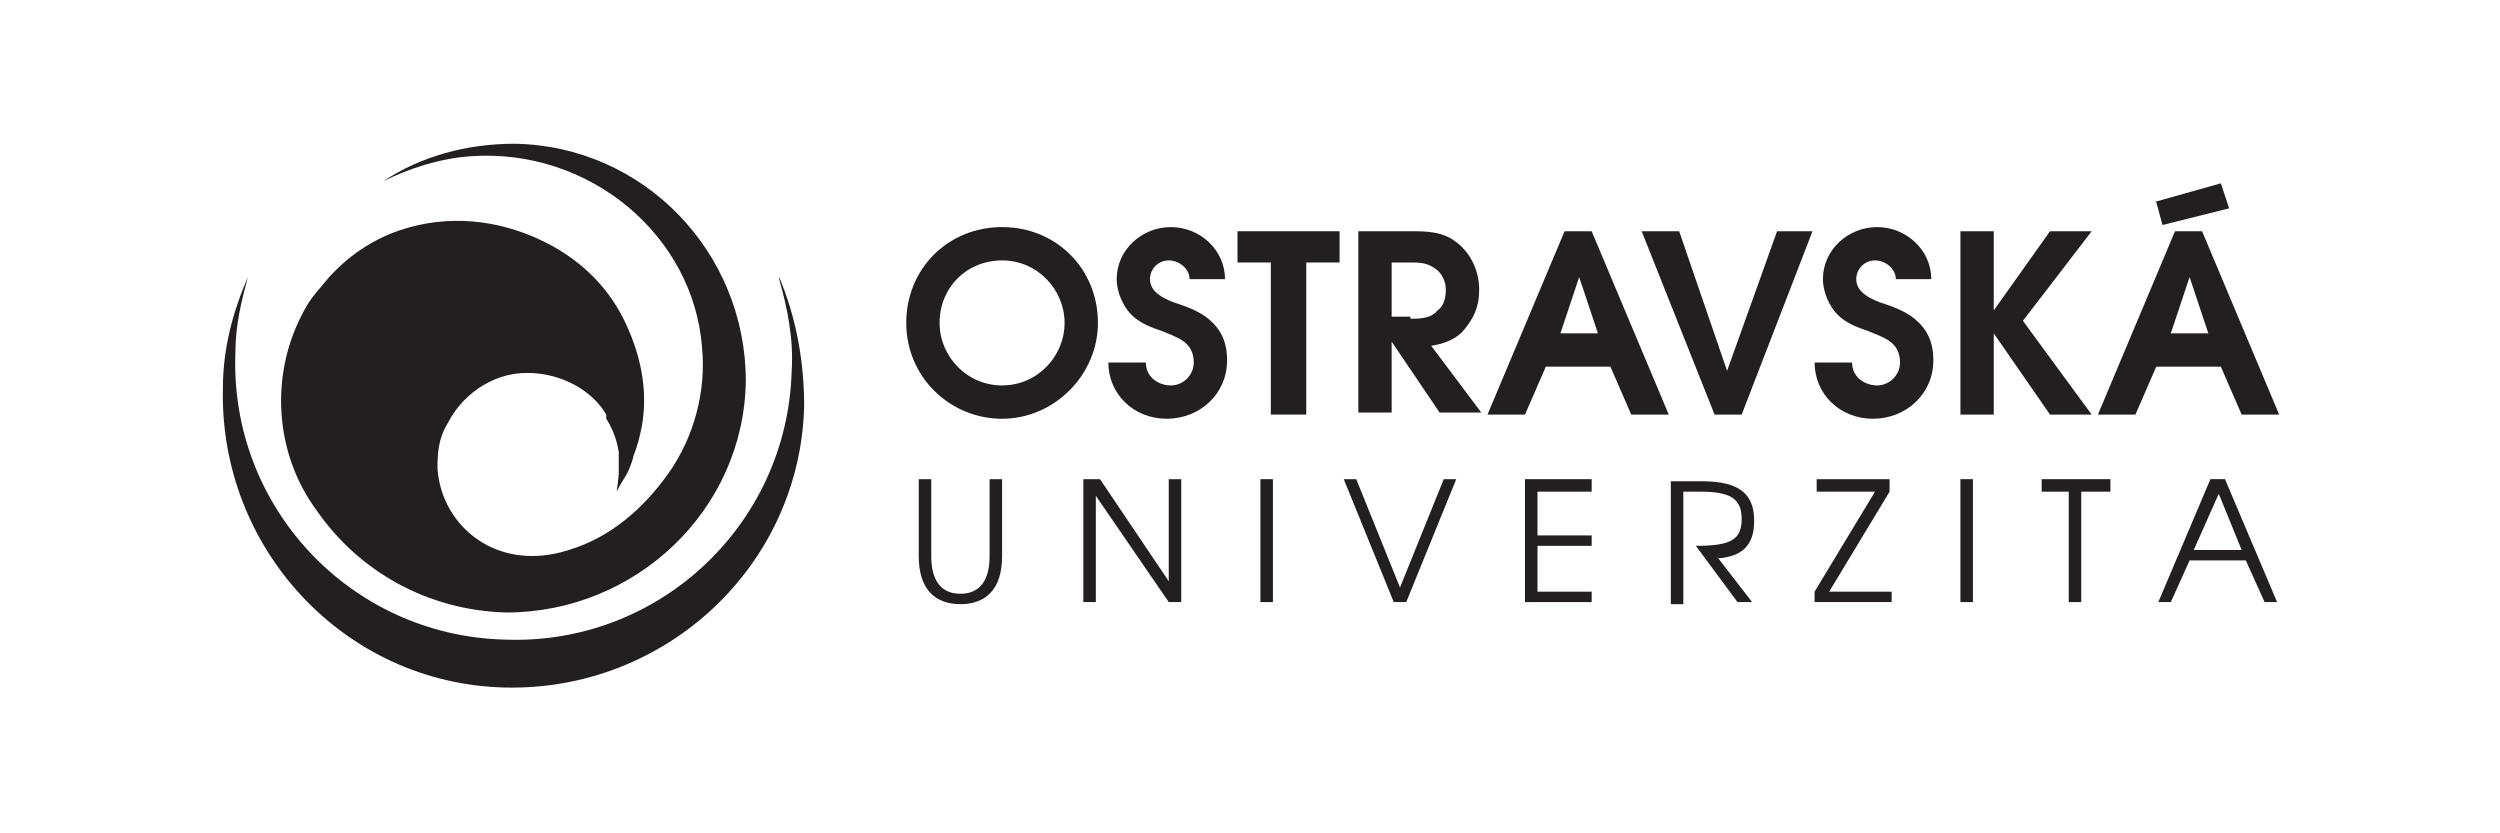 <?xml version="1.0" encoding="UTF-8"?>
<svg id="Layer_1" xmlns="http://www.w3.org/2000/svg" xmlns:serif="http://www.serif.com/" version="1.1" viewBox="0 0 120 40">
  <!-- Generator: Adobe Illustrator 29.0.0, SVG Export Plug-In . SVG Version: 2.1.0 Build 186)  -->
  <defs>
    <style>
      .st0, .st1 {
        fill: #231f20;
      }

      .st1 {
        fill-rule: evenodd;
      }
    </style>
  </defs>
  <g>
    <path class="st1" d="M37.4,13.4c.4,1.4.7,2.9.6,4.4-.2,7.4-6.4,13.2-13.8,12.9-7.4-.2-13.2-6.4-12.9-13.8,0-1.3.3-2.5.6-3.6-.7,1.6-1.2,3.4-1.2,5.3-.2,7.7,5.8,14.2,13.5,14.4,7.7.2,14.2-5.8,14.4-13.5,0-2.2-.4-4.3-1.2-6.2"/>
    <path class="st1" d="M29.1,20.1c.2.3.5.9.6,1.6,0,.5,0,.8,0,1,0,.2-.1.9-.1.9,0,0,.2-.4.4-.7.2-.3.4-.9.4-1,.2-.5.3-.9.4-1.4.3-1.6,0-3.2-.6-4.6-.7-1.7-1.9-3.1-3.7-4.1-2.2-1.2-4.6-1.5-6.8-.9-1.5.4-2.8,1.2-3.9,2.4-.4.5-.9,1-1.2,1.6-1.7,3.1-1.4,6.9.6,9.6,2,2.9,5.3,4.8,9.1,4.9,6.2,0,11.4-4.9,11.5-11.1,0-6.2-4.9-11.3-11.1-11.4-2.3,0-4.5.6-6.3,1.8,1.2-.6,2.7-1.1,4.2-1.2,5.7-.4,10.7,3.8,11.1,9.2.2,2.1-.4,4.3-1.6,6-1.2,1.7-2.8,3.1-4.8,3.7-3.4,1.1-6.1-1.1-6.3-3.9,0-.6,0-1.4.5-2.2.6-1.2,2-2.4,3.8-2.4,1.6,0,3.1.8,3.8,2Z"/>
  </g>
  <g>
    <path class="st0" d="M52.7,15.5c0,2.5-2.1,4.6-4.6,4.6s-4.6-2-4.6-4.6,2-4.6,4.6-4.6,4.6,2,4.6,4.6M45.1,15.5c0,1.6,1.3,3,3,3s3-1.4,3-3-1.3-3-3-3-3,1.3-3,3"/>
    <path class="st0" d="M55,17.4c0,.7.6,1.1,1.2,1.1s1.1-.5,1.1-1.1c0-1-.8-1.2-1.5-1.5-.6-.2-1.1-.4-1.5-.8-.4-.4-.7-1.1-.7-1.7,0-1.4,1.2-2.5,2.6-2.5s2.6,1.1,2.6,2.5h-1.7c0-.5-.5-.9-1-.9s-.9.4-.9.9c0,.6.6.9,1.1,1.1.6.2,1.2.4,1.7.8.6.5.9,1.1.9,2,0,1.6-1.3,2.8-2.9,2.8s-2.8-1.2-2.8-2.7h1.7Z"/>
    <polygon class="st0" points="61 12.6 59.4 12.6 59.4 11.1 64.3 11.1 64.3 12.6 62.7 12.6 62.7 19.9 61 19.9 61 12.6"/>
    <path class="st0" d="M65.2,11.1h2.5c.8,0,1.6,0,2.3.6.6.5,1,1.3,1,2.2s-.3,1.4-.7,1.9c-.4.5-1,.7-1.6.8l2.4,3.2h-2l-2.3-3.4v3.4h-1.6v-8.8ZM67.7,15.3c.4,0,1,0,1.3-.4.3-.2.4-.6.4-1s-.2-.8-.5-1c-.4-.3-.8-.3-1.2-.3h-.9v2.6h.9Z"/>
    <path class="st0" d="M75.1,11.1h1.3l3.7,8.8h-1.8l-1-2.3h-3.1l-1,2.3h-1.8l3.7-8.8ZM76.7,16l-.9-2.7-.9,2.7h1.9Z"/>
    <polygon class="st0" points="78.8 11.1 80.6 11.1 82.9 17.8 85.3 11.1 87 11.1 83.6 19.9 82.3 19.9 78.8 11.1"/>
    <path class="st0" d="M88.9,17.4c0,.7.6,1.1,1.2,1.1s1.1-.5,1.1-1.1c0-1-.8-1.2-1.5-1.5-.6-.2-1.1-.4-1.5-.8-.4-.4-.7-1.1-.7-1.7,0-1.4,1.2-2.5,2.6-2.5s2.6,1.1,2.6,2.5h-1.7c0-.5-.5-.9-1-.9s-.9.4-.9.9c0,.6.6.9,1.1,1.1.6.2,1.2.4,1.7.8.6.5.9,1.1.9,2,0,1.6-1.3,2.8-2.9,2.8s-2.8-1.2-2.8-2.7h1.7Z"/>
    <polygon class="st0" points="94.1 11.1 95.7 11.1 95.7 14.9 98.4 11.1 100.4 11.1 97.1 15.4 100.4 19.9 98.4 19.9 95.7 16 95.7 19.9 94.1 19.9 94.1 11.1"/>
    <path class="st0" d="M104.4,11.1h1.3l3.7,8.8h-1.8l-1-2.3h-3.1l-1,2.3h-1.8l3.7-8.8ZM106,16l-.9-2.7-.9,2.7h1.9Z"/>
    <path class="st0" d="M46.1,29c-1.2,0-2-.7-2-2.3v-3.7h.6v3.7c0,1.2.5,1.8,1.4,1.8s1.4-.6,1.4-1.8v-3.7h.6v3.7c0,1.6-.8,2.3-2,2.3"/>
    <polygon class="st0" points="56.1 28.9 52.6 23.8 52.6 28.9 52 28.9 52 23 52.8 23 56.1 27.9 56.1 23 56.7 23 56.7 28.9 56.1 28.9"/>
    <rect class="st0" x="60.5" y="23" width=".6" height="5.9"/>
    <polygon class="st0" points="67.5 28.9 66.9 28.9 64.5 23 65.1 23 67.2 28.2 69.3 23 69.9 23 67.5 28.9"/>
    <polygon class="st0" points="73.2 28.9 73.2 23 76.4 23 76.4 23.6 73.8 23.6 73.8 25.7 76.4 25.7 76.4 26.2 73.8 26.2 73.8 28.4 76.4 28.4 76.4 28.9 73.2 28.9"/>
    <path class="st0" d="M82.4,26.7l1.7,2.2h-.7l-2-2.7c1.7,0,2.2-.3,2.2-1.3s-.6-1.3-2-1.3h-.8v5.4h-.6v-5.9h1.5c1.9,0,2.5.7,2.5,1.9s-.6,1.7-1.7,1.8"/>
    <polygon class="st0" points="87.1 28.9 87.1 28.4 90 23.6 87.2 23.6 87.2 23 90.7 23 90.7 23.6 87.8 28.4 90.8 28.4 90.8 28.9 87.1 28.9"/>
    <rect class="st0" x="94.1" y="23" width=".6" height="5.9"/>
    <polygon class="st0" points="99.9 23.6 99.9 28.9 99.3 28.9 99.3 23.6 98 23.6 98 23 101.3 23 101.3 23.6 99.9 23.6"/>
    <path class="st0" d="M108.7,28.9l-.9-2h-2.7l-.9,2h-.6l2.5-5.9h.7l2.5,5.9h-.6ZM106.5,23.7l-1.2,2.7h2.3l-1.1-2.7Z"/>
    <path class="st0" d="M103.4,9.7l3.2-.9.4,1.2-3.2.8-.3-1.1Z"/>
  </g>
</svg>